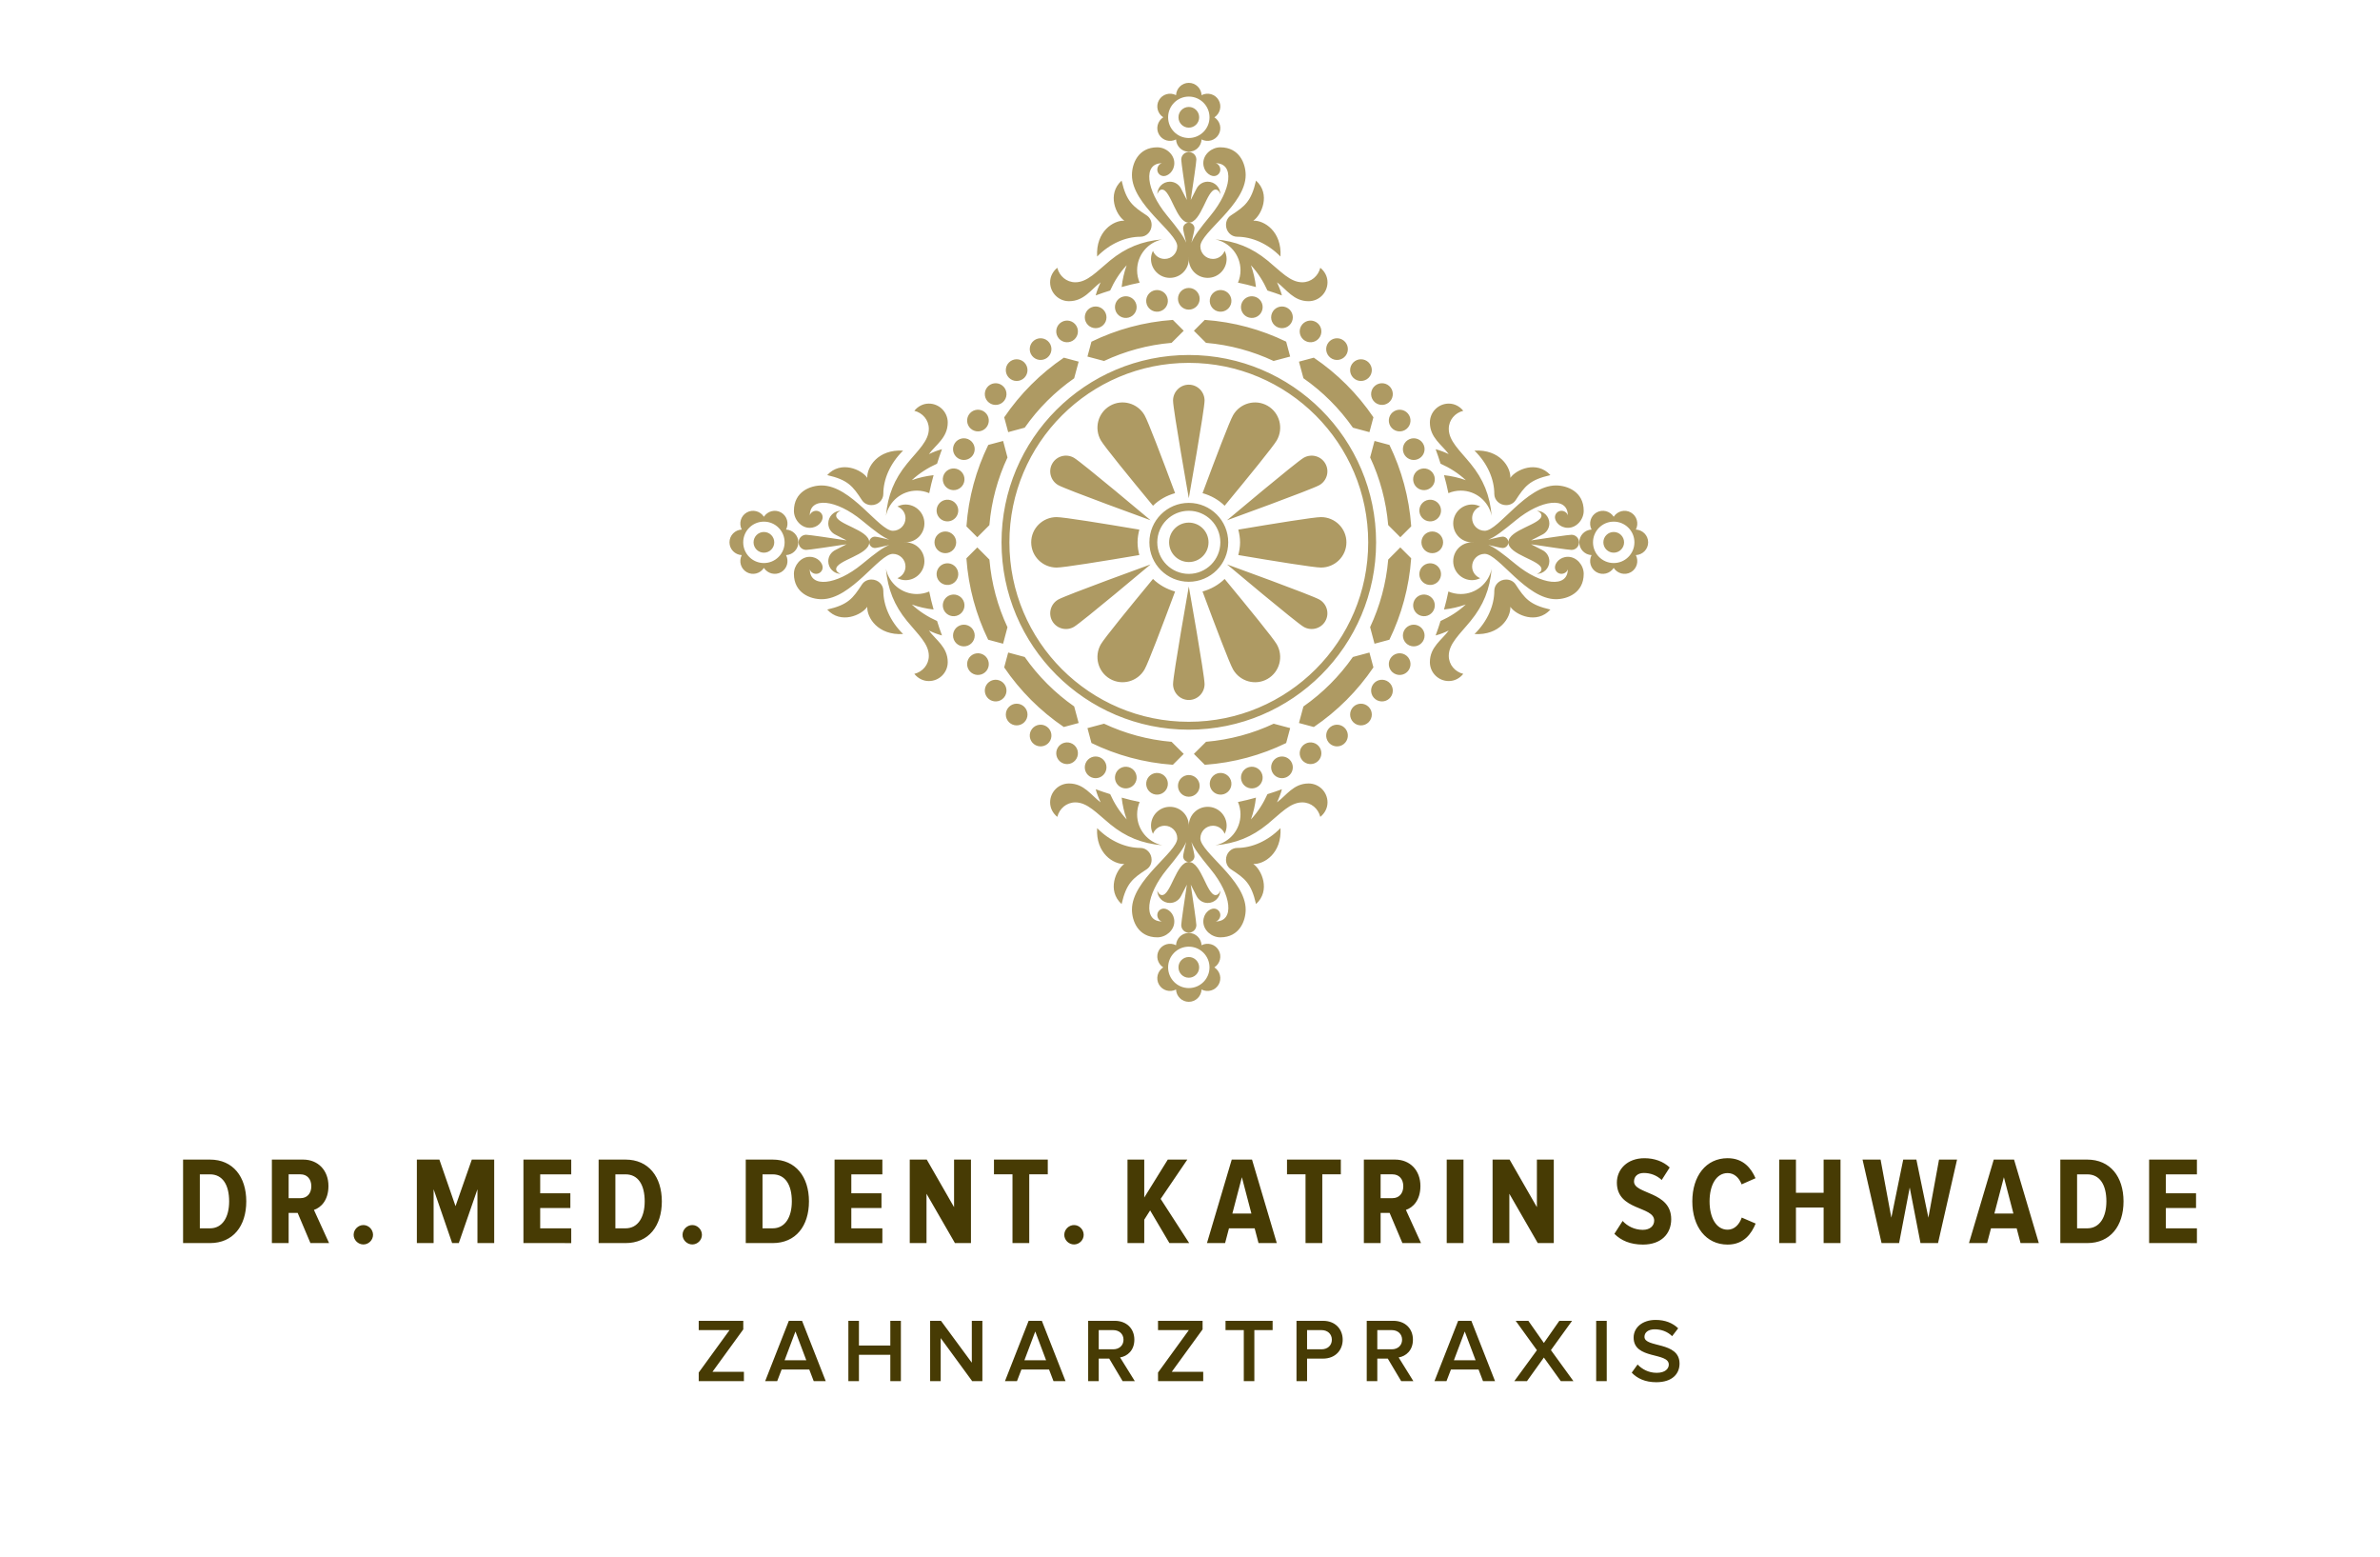 <?xml version="1.0" encoding="utf-8"?>
<!-- Generator: Adobe Illustrator 15.0.0, SVG Export Plug-In . SVG Version: 6.00 Build 0)  -->
<!DOCTYPE svg PUBLIC "-//W3C//DTD SVG 1.1//EN" "http://www.w3.org/Graphics/SVG/1.1/DTD/svg11.dtd">
<svg version="1.1" id="Ebene_1" xmlns="http://www.w3.org/2000/svg" xmlns:xlink="http://www.w3.org/1999/xlink" x="0px" y="0px"
	 width="260px" height="170px" viewBox="0 0 260 170" enable-background="new 0 0 260 170" xml:space="preserve">
<path fill="#473B04" d="M180.932,150.952c1.778,0,2.547-0.938,2.547-2.034c0-2.46-3.832-1.699-3.832-2.924
	c0-0.494,0.435-0.82,1.117-0.82c0.691,0,1.393,0.237,1.906,0.75l0.66-0.859c-0.61-0.592-1.44-0.917-2.468-0.917
	c-1.442,0-2.399,0.839-2.399,1.926c0,2.43,3.842,1.569,3.842,2.954c0,0.434-0.375,0.898-1.324,0.898
	c-0.919,0-1.63-0.425-2.084-0.909l-0.641,0.89C178.838,150.527,179.716,150.952,180.932,150.952 M175.526,144.246h-1.154v6.587
	h1.154V144.246z M171.888,150.833l-2.459-3.387l2.311-3.2h-1.392l-1.689,2.42l-1.697-2.42h-1.384l2.321,3.21l-2.469,3.377h1.383
	l1.846-2.577l1.848,2.577H171.888z M161.2,148.553h-2.37l1.186-3.142L161.2,148.553z M163.323,150.833l-2.587-6.587h-1.441
	l-2.588,6.587h1.313l0.484-1.264h3.021l0.484,1.264H163.323z M152.043,147.357h-1.581v-2.096h1.581c0.651,0,1.126,0.416,1.126,1.048
	C153.169,146.943,152.694,147.357,152.043,147.357 M154.402,150.833l-1.608-2.588c0.79-0.128,1.559-0.759,1.559-1.936
	c0-1.215-0.848-2.063-2.152-2.063h-2.894v6.587h1.155v-2.459h1.146l1.462,2.459H154.402z M144.37,147.357h-1.581v-2.096h1.581
	c0.652,0,1.126,0.416,1.126,1.048C145.496,146.943,145.022,147.357,144.37,147.357 M142.789,150.833v-2.459h1.739
	c1.373,0,2.152-0.947,2.152-2.064c0-1.116-0.771-2.063-2.152-2.063h-2.894v6.587H142.789z M137.03,150.833v-5.571h1.996v-1.016
	h-5.145v1.016h1.995v5.571H137.03z M131.444,150.833v-1.016h-3.437l3.368-4.634v-0.938h-4.868v1.016h3.367l-3.367,4.634v0.938
	H131.444z M121.61,147.357h-1.581v-2.096h1.581c0.652,0,1.126,0.416,1.126,1.048C122.736,146.943,122.263,147.357,121.61,147.357
	 M123.971,150.833l-1.609-2.588c0.79-0.128,1.559-0.759,1.559-1.936c0-1.215-0.848-2.063-2.151-2.063h-2.894v6.587h1.154v-2.459
	h1.146l1.462,2.459H123.971z M114.279,148.553h-2.369l1.185-3.142L114.279,148.553z M116.402,150.833l-2.587-6.587h-1.442
	l-2.586,6.587h1.312l0.484-1.264h3.021l0.484,1.264H116.402z M107.319,150.833v-6.587h-1.155v4.573l-3.369-4.573h-1.184v6.587h1.154
	v-4.7l3.439,4.7H107.319z M98.416,150.833v-6.587h-1.155v2.697h-3.428v-2.697h-1.154v6.587h1.154v-2.874h3.428v2.874H98.416z
	 M88.083,148.553h-2.37l1.185-3.142L88.083,148.553z M90.206,150.833l-2.587-6.587h-1.442l-2.587,6.587h1.314l0.483-1.264h3.022
	l0.484,1.264H90.206z M81.268,150.833v-1.016h-3.436l3.367-4.634v-0.938h-4.868v1.016h3.367l-3.367,4.634v0.938H81.268z"/>
<path fill="#473B04" d="M240,135.757v-1.611h-3.392v-2.217h3.296v-1.612h-3.296v-2.067H240v-1.611h-5.222v9.119H240z
	 M228.015,134.146h-1.107v-5.896h1.107c1.383,0,2.095,1.149,2.095,2.955C230.109,132.941,229.37,134.146,228.015,134.146
	 M228.015,135.757c2.531,0,3.967-1.871,3.967-4.553c0-2.681-1.449-4.566-3.967-4.566h-2.938v9.119H228.015z M219.951,132.531h-2.078
	l1.039-3.967L219.951,132.531z M222.728,135.757l-2.707-9.119h-2.216l-2.708,9.119h1.983l0.424-1.613h2.803l0.424,1.613H222.728z
	 M211.717,135.757l2.078-9.119h-1.969l-1.162,6.344l-1.312-6.344h-1.436l-1.299,6.344l-1.176-6.344h-1.97l2.078,9.119h1.915
	l1.162-6.07l1.176,6.07H211.717z M201.065,135.757v-9.119h-1.846v3.624h-3.023v-3.624h-1.83v9.119h1.83v-3.884h3.023v3.884H201.065z
	 M188.731,135.921c1.777,0,2.611-1.201,3.062-2.296l-1.518-0.655c-0.261,0.752-0.793,1.325-1.545,1.325
	c-1.231,0-1.97-1.299-1.97-3.091s0.738-3.092,1.97-3.092c0.725,0,1.258,0.507,1.531,1.232l1.519-0.672
	c-0.465-1.052-1.3-2.186-3.05-2.186c-2.366,0-3.855,1.954-3.855,4.717C184.876,133.968,186.365,135.921,188.731,135.921
	 M179.479,135.921c1.997,0,3.09-1.175,3.09-2.774c0-3.077-4.062-2.694-4.062-4.117c0-0.561,0.411-0.93,1.068-0.93
	c0.712,0,1.409,0.246,1.956,0.766l0.874-1.367c-0.697-0.655-1.653-1.011-2.762-1.011c-1.888,0-3.009,1.229-3.009,2.665
	c0,3.092,4.076,2.544,4.076,4.145c0,0.562-0.438,1.013-1.246,1.013c-0.902,0-1.695-0.41-2.201-0.972l-0.901,1.408
	C177.086,135.471,178.097,135.921,179.479,135.921 M169.742,135.757v-9.119h-1.845v5.195l-2.983-5.195h-1.858v9.119h1.831v-5.387
	l3.106,5.387H169.742z M159.876,126.638h-1.831v9.119h1.831V126.638z M152.123,130.85h-1.3v-2.601h1.3
	c0.712,0,1.177,0.506,1.177,1.3C153.3,130.344,152.835,130.85,152.123,130.85 M155.24,135.757l-1.653-3.623
	c0.751-0.246,1.585-1.038,1.585-2.611c0-1.684-1.106-2.885-2.774-2.885h-3.405v9.119h1.831v-3.296h0.984l1.396,3.296H155.24z
	 M144.453,135.757v-7.508h2.024v-1.611h-5.88v1.611h2.024v7.508H144.453z M136.707,132.531h-2.079l1.039-3.967L136.707,132.531z
	 M139.482,135.757l-2.707-9.119h-2.215l-2.707,9.119h1.981l0.424-1.613h2.804l0.424,1.613H139.482z M129.912,135.757l-3.118-4.826
	l2.913-4.293h-2.133l-2.571,4.143v-4.143h-1.831v9.119h1.831V133.2l0.642-1.012l2.106,3.568H129.912z M117.332,135.907
	c0.573,0,1.053-0.478,1.053-1.052s-0.479-1.066-1.053-1.066c-0.574,0-1.066,0.492-1.066,1.066S116.758,135.907,117.332,135.907
	 M112.439,135.757v-7.508h2.024v-1.611h-5.878v1.611h2.023v7.508H112.439z M106.071,135.757v-9.119h-1.845v5.195l-2.983-5.195
	h-1.858v9.119h1.831v-5.387l3.106,5.387H106.071z M96.393,135.757v-1.611h-3.392v-2.217h3.296v-1.612h-3.296v-2.067h3.392v-1.611
	H91.17v9.119H96.393z M84.408,134.146H83.3v-5.896h1.108c1.382,0,2.094,1.149,2.094,2.955
	C86.502,132.941,85.763,134.146,84.408,134.146 M84.408,135.757c2.531,0,3.965-1.871,3.965-4.553c0-2.681-1.448-4.566-3.965-4.566
	h-2.939v9.119H84.408z M75.629,135.907c0.574,0,1.052-0.478,1.052-1.052s-0.478-1.066-1.052-1.066c-0.574,0-1.066,0.492-1.066,1.066
	S75.055,135.907,75.629,135.907 M68.336,134.146h-1.109v-5.896h1.109c1.382,0,2.093,1.149,2.093,2.955
	C70.429,132.941,69.69,134.146,68.336,134.146 M68.336,135.757c2.53,0,3.965-1.871,3.965-4.553c0-2.681-1.448-4.566-3.965-4.566
	h-2.94v9.119H68.336z M62.404,135.757v-1.611h-3.391v-2.217h3.295v-1.612h-3.295v-2.067h3.391v-1.611h-5.222v9.119H62.404z
	 M53.988,135.757v-9.119h-2.446l-1.779,5.086l-1.764-5.086h-2.46v9.119h1.83v-5.879l2.025,5.879h0.725l2.039-5.879v5.879H53.988z
	 M39.698,135.907c0.574,0,1.053-0.478,1.053-1.052s-0.479-1.066-1.053-1.066c-0.574,0-1.065,0.492-1.065,1.066
	S39.124,135.907,39.698,135.907 M32.832,130.85h-1.3v-2.601h1.3c0.712,0,1.177,0.506,1.177,1.3
	C34.009,130.344,33.544,130.85,32.832,130.85 M35.949,135.757l-1.653-3.623c0.751-0.246,1.585-1.038,1.585-2.611
	c0-1.684-1.107-2.885-2.775-2.885h-3.405v9.119h1.831v-3.296h0.985l1.396,3.296H35.949z M22.939,134.146h-1.108v-5.896h1.108
	c1.382,0,2.093,1.149,2.093,2.955C25.032,132.941,24.294,134.146,22.939,134.146 M22.939,135.757c2.531,0,3.965-1.871,3.965-4.553
	c0-2.681-1.448-4.566-3.965-4.566H20v9.119H22.939z"/>
<path fill="#AE9A63" d="M163.243,64.516c0,1.583-0.729,3.321-2.162,4.727c2.755,0.165,3.969-1.798,3.915-2.972
	c0.612,0.906,2.896,1.931,4.377,0.299c-2.286-0.523-2.804-1.222-3.793-2.733c-0.226-0.343-0.604-0.545-1.047-0.545
	C163.82,63.291,163.243,63.847,163.243,64.516 M158.264,68.86c-0.75,1.029-2.059,1.8-2.059,3.453c0,1.141,0.925,2.065,2.065,2.065
	c0.649,0,1.205-0.317,1.583-0.785c-0.9-0.223-1.583-0.999-1.583-1.97c0-1.321,1.186-2.341,2.386-3.808
	c1.385-1.691,2.108-3.466,2.297-5.691c-0.321,1.57-1.709,2.75-3.373,2.75c-0.48,0-0.937-0.099-1.353-0.276
	c-0.128,0.668-0.299,1.317-0.476,1.965c0.808-0.09,1.607-0.269,2.379-0.548c-0.828,0.771-1.77,1.357-2.76,1.804
	c-0.172,0.529-0.336,1.062-0.536,1.579C157.334,69.268,157.807,69.077,158.264,68.86 M157.651,59.229
	c0-0.654-0.529-1.186-1.184-1.186c-0.655,0-1.186,0.531-1.186,1.186c0,0.653,0.53,1.185,1.186,1.185
	C157.122,60.413,157.651,59.882,157.651,59.229 M157.414,55.603c-0.085-0.649-0.681-1.105-1.328-1.021
	c-0.649,0.085-1.106,0.681-1.021,1.329c0.086,0.649,0.682,1.105,1.33,1.021C157.043,56.846,157.5,56.25,157.414,55.603
	 M155.064,62.545c-0.085,0.648,0.372,1.244,1.021,1.329s1.244-0.371,1.329-1.02c0.086-0.648-0.371-1.243-1.02-1.329
	C155.746,61.44,155.15,61.896,155.064,62.545 M155.255,67.256c0.632,0.171,1.281-0.205,1.45-0.838
	c0.17-0.631-0.205-1.28-0.837-1.449c-0.633-0.171-1.282,0.204-1.451,0.837C154.248,66.438,154.623,67.087,155.255,67.256
	 M153.989,70.5c0.604,0.251,1.298-0.036,1.548-0.64c0.251-0.605-0.036-1.298-0.642-1.548c-0.604-0.25-1.297,0.037-1.548,0.641
	C153.098,69.558,153.385,70.25,153.989,70.5 M143.526,39.062l-1.623,0.434l0.489,1.811c2.103,1.471,3.934,3.301,5.405,5.401
	l1.805,0.487l0.436-1.625C148.3,43.01,146.088,40.797,143.526,39.062 M144.194,36.786c0.327-0.566,0.134-1.291-0.434-1.618
	c-0.566-0.326-1.291-0.133-1.618,0.435c-0.327,0.565-0.133,1.291,0.435,1.618C143.143,37.547,143.868,37.354,144.194,36.786
	 M140.506,37.313c-2.72-1.322-5.724-2.154-8.895-2.378l-1.186,1.187l1.325,1.321c2.62,0.223,5.105,0.913,7.38,1.978l1.811-0.481
	L140.506,37.313z M137.897,33.844c0.17-0.633-0.205-1.281-0.837-1.45c-0.632-0.17-1.282,0.205-1.451,0.837s0.206,1.282,0.837,1.451
	C137.079,34.852,137.729,34.476,137.897,33.844 M133.187,34.033c0.649,0.085,1.244-0.372,1.329-1.02
	c0.086-0.649-0.371-1.244-1.02-1.329c-0.648-0.086-1.243,0.371-1.329,1.02C132.082,33.353,132.539,33.947,133.187,34.033
	 M128.128,34.936c-3.173,0.224-6.175,1.058-8.896,2.382l-0.435,1.622l1.813,0.482c2.274-1.063,4.758-1.756,7.377-1.979l1.326-1.321
	L128.128,34.936z M126.553,34.033c0.648-0.086,1.105-0.681,1.02-1.329c-0.084-0.648-0.68-1.105-1.328-1.02
	c-0.648,0.085-1.105,0.68-1.021,1.329C125.31,33.661,125.904,34.118,126.553,34.033 M123.293,34.682
	c0.632-0.169,1.007-0.819,0.838-1.451c-0.17-0.632-0.819-1.007-1.451-0.837c-0.632,0.169-1.007,0.817-0.838,1.45
	C122.012,34.476,122.66,34.852,123.293,34.682 M120.145,35.75c0.605-0.251,0.893-0.943,0.641-1.548
	c-0.25-0.604-0.942-0.891-1.547-0.641s-0.892,0.942-0.641,1.547C118.848,35.713,119.541,36,120.145,35.75 M128.686,32.63
	c0,0.655,0.53,1.186,1.184,1.186c0.654,0,1.186-0.53,1.186-1.186c0-0.653-0.531-1.184-1.186-1.184
	C129.216,31.446,128.686,31.977,128.686,32.63 M138.954,34.202c-0.25,0.604,0.036,1.297,0.641,1.548
	c0.604,0.25,1.298-0.037,1.548-0.642s-0.037-1.297-0.641-1.547C139.897,33.312,139.205,33.598,138.954,34.202 M134.045,61.639
	c0,0,7.542,6.343,8.372,6.821c0.83,0.479,1.889,0.2,2.363-0.623c0.477-0.823,0.188-1.88-0.642-2.358
	C143.309,64.999,134.045,61.639,134.045,61.639 M132.023,59.229c0-1.19-0.964-2.154-2.154-2.154c-1.188,0-2.152,0.964-2.152,2.154
	c0,1.188,0.964,2.152,2.152,2.152C131.06,61.381,132.023,60.417,132.023,59.229 M133.315,59.229c0,1.902-1.543,3.445-3.446,3.445
	c-1.902,0-3.444-1.543-3.444-3.445c0-1.903,1.542-3.446,3.444-3.446C131.772,55.782,133.315,57.325,133.315,59.229 M134.177,59.229
	c0-2.379-1.928-4.309-4.308-4.309c-2.377,0-4.307,1.93-4.307,4.309s1.93,4.307,4.307,4.307
	C132.249,63.535,134.177,61.607,134.177,59.229 M131.369,64.599c1.434,3.854,2.953,7.853,3.336,8.514
	c0.767,1.327,2.456,1.788,3.773,1.027c1.318-0.762,1.765-2.454,0.997-3.782c-0.381-0.66-3.075-3.967-5.692-7.131
	C133.12,63.875,132.289,64.343,131.369,64.599 M129.869,64.049c0,0-1.721,9.703-1.721,10.661s0.771,1.736,1.721,1.736
	c0.951,0,1.723-0.778,1.723-1.736S129.869,64.049,129.869,64.049 M120.264,70.357c-0.766,1.328-0.32,3.021,0.998,3.782
	c1.318,0.761,3.007,0.301,3.773-1.028c0.383-0.66,1.902-4.658,3.336-8.512c-0.92-0.257-1.75-0.725-2.414-1.373
	C123.339,66.391,120.646,69.697,120.264,70.357 M114.959,67.837c0.476,0.823,1.533,1.103,2.363,0.623
	c0.83-0.479,8.373-6.821,8.373-6.821s-9.264,3.36-10.095,3.84C114.771,65.957,114.484,67.014,114.959,67.837 M115.43,56.474
	c-1.534,0-2.777,1.233-2.777,2.755c0,1.521,1.243,2.754,2.777,2.755c0.764-0.001,4.982-0.682,9.035-1.367
	c-0.114-0.447-0.194-0.906-0.194-1.388c0-0.482,0.08-0.942,0.194-1.389C120.412,57.155,116.191,56.474,115.43,56.474
	 M125.695,56.817c0,0-7.543-6.342-8.373-6.822c-0.83-0.478-1.888-0.2-2.363,0.624c-0.475,0.823-0.188,1.88,0.642,2.359
	C116.432,53.457,125.695,56.817,125.695,56.817 M128.371,53.857c-1.434-3.854-2.953-7.853-3.336-8.512
	c-0.767-1.328-2.455-1.789-3.773-1.028s-1.764,2.454-0.998,3.782c0.382,0.66,3.075,3.967,5.693,7.132
	C126.621,54.581,127.451,54.114,128.371,53.857 M129.869,54.407c0,0,1.723-9.703,1.723-10.661c0-0.959-0.771-1.735-1.723-1.735
	c-0.949,0-1.721,0.776-1.721,1.735C128.148,44.704,129.869,54.407,129.869,54.407 M139.476,48.1
	c0.768-1.328,0.321-3.021-0.997-3.782c-1.317-0.761-3.007-0.301-3.773,1.027c-0.383,0.66-1.902,4.658-3.336,8.513
	c0.92,0.257,1.751,0.724,2.414,1.374C136.4,52.066,139.095,48.76,139.476,48.1 M144.78,50.619c-0.475-0.824-1.533-1.102-2.363-0.624
	c-0.83,0.48-8.372,6.822-8.372,6.822s9.264-3.36,10.094-3.839C144.969,52.499,145.257,51.442,144.78,50.619 M147.088,59.229
	c0-1.521-1.243-2.755-2.777-2.755c-0.763,0-4.981,0.682-9.036,1.366c0.115,0.446,0.195,0.906,0.195,1.389
	c0,0.481-0.08,0.94-0.195,1.388c4.055,0.686,8.273,1.366,9.036,1.366C145.845,61.982,147.088,60.749,147.088,59.229 M149.468,59.229
	c0,10.824-8.774,19.598-19.599,19.598c-10.822,0-19.598-8.773-19.598-19.598s8.775-19.6,19.598-19.6
	C140.693,39.629,149.468,48.404,149.468,59.229 M129.869,38.769c-11.299,0-20.459,9.16-20.459,20.46
	c0,11.299,9.16,20.459,20.459,20.459c11.301,0,20.461-9.16,20.461-20.459C150.33,47.929,141.17,38.769,129.869,38.769
	 M117.836,39.495l-1.617-0.433c-2.562,1.739-4.775,3.952-6.516,6.515l0.435,1.617l1.806-0.488c1.471-2.099,3.303-3.922,5.401-5.392
	L117.836,39.495z M117.164,37.221c0.566-0.327,0.761-1.053,0.433-1.618c-0.327-0.567-1.051-0.761-1.618-0.435
	c-0.566,0.327-0.76,1.052-0.433,1.618C115.873,37.354,116.598,37.547,117.164,37.221 M116.214,79.396l1.622-0.436l-0.488-1.809
	c-2.102-1.471-3.934-3.301-5.404-5.402l-1.806-0.486l-0.437,1.625C111.441,75.446,113.652,77.659,116.214,79.396 M115.546,81.67
	c-0.327,0.566-0.134,1.291,0.433,1.618c0.567,0.327,1.291,0.133,1.618-0.434c0.328-0.566,0.134-1.291-0.433-1.618
	C116.597,80.909,115.873,81.104,115.546,81.67 M109.582,70.301l0.479-1.802c-1.068-2.274-1.748-4.766-1.973-7.387l-1.324-1.329
	l-1.191,1.192c0.225,3.169,1.056,6.17,2.378,8.888L109.582,70.301z M107.962,48.59c-1.324,2.722-2.16,5.724-2.385,8.896l1.187,1.187
	l1.32-1.323c0.223-2.623,0.91-5.113,1.978-7.391l-0.479-1.802L107.962,48.59z M119.234,81.144c2.719,1.321,5.723,2.153,8.894,2.378
	l1.187-1.188l-1.326-1.32c-2.619-0.225-5.104-0.914-7.379-1.979l-1.812,0.482L119.234,81.144z M121.842,84.612
	c-0.169,0.633,0.206,1.282,0.838,1.451c0.632,0.17,1.281-0.205,1.451-0.837c0.169-0.632-0.206-1.282-0.838-1.451
	C122.66,83.605,122.012,83.981,121.842,84.612 M126.553,84.423c-0.648-0.085-1.243,0.372-1.329,1.021
	c-0.085,0.649,0.371,1.244,1.021,1.329c0.648,0.086,1.244-0.371,1.328-1.021C127.658,85.104,127.201,84.51,126.553,84.423
	 M131.616,83.525c3.17-0.225,6.171-1.056,8.889-2.378l0.437-1.631l-1.8-0.479c-2.275,1.068-4.766,1.748-7.388,1.974l-1.328,1.323
	L131.616,83.525z M133.187,84.423c-0.647,0.087-1.104,0.682-1.02,1.33c0.086,0.648,0.681,1.105,1.33,1.02
	c0.647-0.085,1.104-0.68,1.019-1.329C134.431,84.795,133.836,84.338,133.187,84.423 M136.447,83.775
	c-0.632,0.169-1.007,0.819-0.838,1.451s0.819,1.007,1.451,0.837c0.632-0.169,1.007-0.818,0.837-1.45
	C137.729,83.981,137.079,83.605,136.447,83.775 M139.595,82.706c-0.604,0.251-0.891,0.944-0.641,1.548
	c0.251,0.605,0.943,0.892,1.548,0.642c0.604-0.25,0.891-0.943,0.641-1.548S140.198,82.456,139.595,82.706 M131.055,85.825
	c0-0.654-0.531-1.184-1.186-1.184c-0.653,0-1.184,0.529-1.184,1.184c0,0.655,0.53,1.186,1.184,1.186
	C130.523,87.011,131.055,86.48,131.055,85.825 M120.785,84.254c0.252-0.604-0.035-1.297-0.641-1.548
	c-0.604-0.25-1.297,0.037-1.547,0.642c-0.251,0.604,0.036,1.298,0.641,1.548S120.535,84.859,120.785,84.254 M141.903,78.96
	l1.625,0.437c2.561-1.739,4.772-3.95,6.51-6.512l-0.436-1.622l-1.81,0.487c-1.471,2.103-3.302,3.935-5.402,5.405L141.903,78.96z
	 M142.577,81.236c-0.567,0.327-0.762,1.052-0.435,1.618s1.052,0.761,1.618,0.434c0.567-0.327,0.761-1.052,0.434-1.618
	C143.868,81.104,143.143,80.909,142.577,81.236 M151.654,61.109c-0.223,2.62-0.914,5.104-1.978,7.38l0.481,1.812l1.627-0.437
	c1.321-2.72,2.153-5.724,2.378-8.894l-1.188-1.188L151.654,61.109z M150.158,48.156l-0.479,1.8c1.068,2.275,1.748,4.767,1.973,7.388
	l1.324,1.328l1.191-1.19c-0.226-3.169-1.057-6.17-2.378-8.889L150.158,48.156z M152.312,73.553c0.567,0.327,1.291,0.134,1.618-0.434
	c0.327-0.566,0.133-1.291-0.434-1.618s-1.291-0.133-1.618,0.434S151.745,73.227,152.312,73.553 M150.25,76.359
	c0.519,0.398,1.263,0.3,1.661-0.219c0.397-0.519,0.301-1.263-0.22-1.66c-0.519-0.398-1.262-0.301-1.66,0.218
	C149.633,75.218,149.73,75.961,150.25,76.359 M147.84,77.197c-0.463,0.463-0.463,1.213,0,1.676c0.462,0.462,1.213,0.462,1.675,0
	c0.463-0.463,0.463-1.213,0-1.675C149.052,76.735,148.302,76.735,147.84,77.197 M145.122,81.051c0.397,0.519,1.142,0.616,1.66,0.219
	c0.52-0.398,0.617-1.143,0.219-1.661c-0.398-0.52-1.143-0.617-1.66-0.219C144.82,79.787,144.724,80.531,145.122,81.051
	 M138.458,90.015c1.467-1.2,2.485-2.386,3.809-2.386c0.969,0,1.746,0.683,1.968,1.583c0.469-0.379,0.787-0.934,0.787-1.583
	c0-1.141-0.926-2.065-2.066-2.065c-1.652,0-2.425,1.309-3.453,2.059c0.217-0.457,0.406-0.93,0.538-1.429
	c-0.518,0.199-1.05,0.364-1.579,0.536c-0.446,0.991-1.033,1.931-1.804,2.759c0.279-0.77,0.457-1.57,0.549-2.379
	c-0.648,0.177-1.299,0.349-1.966,0.477c0.178,0.415,0.276,0.871,0.276,1.352c0,1.665-1.18,3.053-2.749,3.374
	C134.991,92.123,136.767,91.398,138.458,90.015 M137.212,98.731c1.632-1.481,0.605-3.766-0.299-4.377
	c1.173,0.054,3.136-1.16,2.971-3.915c-1.405,1.432-3.145,2.162-4.728,2.162c-0.669,0-1.224,0.578-1.224,1.291
	c0,0.441,0.202,0.82,0.545,1.046C135.989,95.929,136.688,96.445,137.212,98.731 M128.74,105.646c0,0.625,0.506,1.131,1.129,1.131
	c0.625,0,1.132-0.506,1.132-1.131s-0.507-1.131-1.132-1.131C129.246,104.516,128.74,105.021,128.74,105.646 M127.609,105.646
	c0-1.248,1.012-2.261,2.26-2.261c1.249,0,2.262,1.013,2.262,2.261c0,1.25-1.013,2.262-2.262,2.262
	C128.621,107.907,127.609,106.896,127.609,105.646 M127.076,105.646c-0.625,0.406-0.84,1.228-0.463,1.881
	c0.377,0.654,1.196,0.879,1.86,0.538c0.038,0.746,0.642,1.343,1.396,1.343c0.755,0,1.358-0.597,1.396-1.343
	c0.664,0.341,1.483,0.116,1.861-0.538c0.377-0.653,0.162-1.475-0.464-1.881c0.626-0.405,0.841-1.227,0.464-1.88
	c-0.378-0.653-1.197-0.878-1.861-0.538c-0.038-0.745-0.642-1.342-1.396-1.342c-0.754,0-1.357,0.597-1.396,1.342
	c-0.664-0.34-1.483-0.115-1.86,0.538S126.451,105.24,127.076,105.646 M129.041,97.821l0.619-1.209
	c-0.244,1.611-0.617,4.113-0.617,4.419c0,0.457,0.371,0.827,0.826,0.827c0.457,0,0.826-0.37,0.826-0.827
	c0-0.306-0.372-2.808-0.616-4.419l0.619,1.209c0.222,0.465,0.688,0.793,1.237,0.793c0.761,0,1.377-0.616,1.377-1.377
	c0,0-0.137,0.516-0.516,0.516c-0.971,0-1.55-3.615-2.928-3.615c-1.377,0-1.955,3.615-2.926,3.615c-0.379,0-0.517-0.516-0.517-0.516
	c0,0.761,0.616,1.377,1.377,1.377C128.354,98.614,128.82,98.286,129.041,97.821 M128.609,91.556c0,1.515-4.951,4.537-4.951,7.781
	c0,1.212,0.66,3.03,2.769,3.03c0.951,0,1.858-0.771,1.858-1.722c0-0.896-0.688-1.418-1.149-1.418c-0.392,0-0.709,0.316-0.709,0.709
	c0,0.336,0.237,0.641,0.509,0.695c-2.087,0-1.749-2.905,0.538-5.688c1.207-1.469,1.81-2.259,2.11-2.996
	c-0.162,0.655-0.334,1.388-0.334,1.569c0,0.342,0.277,0.62,0.619,0.62c0.343,0,0.62-0.278,0.62-0.62
	c0-0.182-0.172-0.914-0.334-1.569c0.302,0.737,0.903,1.527,2.111,2.996c2.286,2.783,2.625,5.688,0.537,5.688
	c0.272-0.055,0.509-0.359,0.509-0.695c0-0.393-0.316-0.709-0.709-0.709c-0.461,0-1.149,0.522-1.149,1.418
	c0,0.951,0.908,1.722,1.858,1.722c2.108,0,2.77-1.818,2.77-3.03c0-3.244-4.951-6.267-4.951-7.781c0-0.762,0.617-1.378,1.378-1.378
	c0.585,0,1.078,0.368,1.277,0.884c0.13-0.271,0.216-0.564,0.216-0.884c0-1.142-0.925-2.066-2.066-2.066
	c-1.141,0-2.066,0.909-2.066,2.066c0,0.051,0.004,0.091,0.004,0.14c0,0-0.002-0.002-0.004-0.002c0,0-0.002,0.002-0.004,0.002
	c0.002-0.049,0.004-0.089,0.004-0.14c0-1.157-0.924-2.066-2.065-2.066s-2.065,0.925-2.065,2.066c0,0.319,0.086,0.612,0.215,0.884
	c0.199-0.516,0.692-0.884,1.279-0.884C127.992,90.178,128.609,90.794,128.609,91.556 M124.582,92.602
	c-1.582,0-3.321-0.73-4.727-2.162c-0.164,2.755,1.799,3.969,2.973,3.915c-0.906,0.611-1.932,2.896-0.299,4.377
	c0.522-2.286,1.221-2.803,2.732-3.793c0.344-0.226,0.545-0.604,0.545-1.046C125.807,93.18,125.252,92.602,124.582,92.602
	 M114.719,87.629c0,0.649,0.318,1.204,0.786,1.583c0.223-0.9,0.999-1.583,1.969-1.583c1.322,0,2.341,1.186,3.808,2.386
	c1.691,1.384,3.467,2.108,5.691,2.297c-1.568-0.321-2.75-1.709-2.75-3.374c0-0.48,0.1-0.937,0.277-1.352
	c-0.668-0.128-1.318-0.3-1.965-0.477c0.09,0.809,0.268,1.609,0.547,2.379c-0.771-0.828-1.357-1.768-1.803-2.759
	c-0.529-0.172-1.062-0.337-1.58-0.536c0.131,0.499,0.321,0.972,0.539,1.429c-1.029-0.75-1.801-2.059-3.453-2.059
	C115.644,85.563,114.719,86.488,114.719,87.629 M112.738,79.608c-0.397,0.519-0.3,1.263,0.219,1.661
	c0.52,0.397,1.263,0.3,1.662-0.219c0.397-0.52,0.299-1.264-0.219-1.661C113.881,78.991,113.137,79.089,112.738,79.608
	 M110.226,77.197c-0.463,0.463-0.463,1.213,0,1.676c0.462,0.462,1.212,0.462,1.675,0c0.463-0.463,0.463-1.213,0-1.676
	C111.438,76.735,110.688,76.735,110.226,77.197 M108.048,74.48c-0.519,0.397-0.617,1.142-0.22,1.66
	c0.399,0.519,1.143,0.617,1.662,0.219c0.519-0.398,0.617-1.142,0.219-1.661C109.311,74.18,108.566,74.082,108.048,74.48
	 M105.81,73.119c0.327,0.567,1.052,0.76,1.619,0.434c0.565-0.326,0.76-1.052,0.433-1.618c-0.326-0.566-1.051-0.761-1.618-0.434
	S105.483,72.553,105.81,73.119 M104.203,69.86c0.25,0.604,0.943,0.891,1.548,0.64c0.604-0.25,0.891-0.942,0.641-1.547
	c-0.25-0.604-0.943-0.891-1.548-0.641C104.24,68.562,103.953,69.255,104.203,69.86 M104.486,67.256
	c0.632-0.169,1.007-0.818,0.838-1.45c-0.17-0.633-0.819-1.008-1.451-0.837c-0.632,0.169-1.007,0.818-0.838,1.449
	C103.204,67.051,103.854,67.426,104.486,67.256 M102.326,55.603c-0.085,0.647,0.371,1.243,1.02,1.328
	c0.649,0.086,1.244-0.37,1.329-1.02c0.085-0.648-0.371-1.244-1.02-1.329S102.411,54.953,102.326,55.603 M103.272,58.043
	c-0.654,0-1.185,0.531-1.185,1.186c0,0.653,0.531,1.185,1.185,1.185c0.654,0,1.185-0.531,1.185-1.185
	C104.458,58.574,103.927,58.043,103.272,58.043 M104.675,62.545c-0.085-0.648-0.68-1.104-1.329-1.02
	c-0.649,0.086-1.105,0.681-1.02,1.329s0.68,1.104,1.329,1.02C104.304,63.788,104.76,63.193,104.675,62.545 M99.083,67.816
	c1.2,1.467,2.385,2.486,2.385,3.808c0,0.971-0.682,1.747-1.583,1.97c0.379,0.468,0.934,0.785,1.583,0.785
	c1.141,0,2.066-0.925,2.066-2.065c0-1.653-1.308-2.424-2.059-3.453c0.458,0.217,0.93,0.407,1.429,0.538
	c-0.199-0.518-0.364-1.05-0.536-1.579c-0.991-0.446-1.931-1.033-2.759-1.804c0.77,0.279,1.57,0.458,2.379,0.548
	c-0.177-0.647-0.349-1.297-0.477-1.965c-0.415,0.178-0.871,0.276-1.351,0.276c-1.665,0-3.053-1.18-3.374-2.75
	C96.975,64.351,97.7,66.125,99.083,67.816 M90.367,66.569c1.481,1.632,3.765,0.607,4.377-0.299c-0.054,1.174,1.16,3.137,3.915,2.972
	c-1.432-1.405-2.162-3.144-2.162-4.727c0-0.669-0.578-1.225-1.291-1.225c-0.442,0-0.821,0.202-1.046,0.545
	C93.17,65.348,92.654,66.046,90.367,66.569 M84.583,59.229c0-0.625-0.506-1.131-1.131-1.131s-1.131,0.506-1.131,1.131
	c0,0.624,0.506,1.13,1.131,1.13S84.583,59.853,84.583,59.229 M85.714,59.229c0,1.248-1.013,2.261-2.262,2.261
	s-2.261-1.013-2.261-2.261s1.012-2.261,2.261-2.261S85.714,57.98,85.714,59.229 M85.871,57.832c0.34-0.665,0.115-1.482-0.538-1.86
	c-0.654-0.377-1.475-0.163-1.881,0.464c-0.405-0.627-1.227-0.841-1.88-0.464c-0.654,0.378-0.879,1.195-0.539,1.86
	c-0.745,0.037-1.342,0.643-1.342,1.396s0.597,1.357,1.342,1.396c-0.34,0.664-0.115,1.483,0.539,1.861
	c0.653,0.377,1.475,0.162,1.88-0.465c0.406,0.627,1.227,0.842,1.881,0.465c0.653-0.378,0.878-1.197,0.538-1.861
	c0.745-0.038,1.342-0.642,1.342-1.396S86.616,57.869,85.871,57.832 M97.542,57.968c-1.515,0-4.537-4.951-7.782-4.951
	c-1.212,0-3.03,0.661-3.03,2.768c0,0.951,0.771,1.86,1.721,1.86c0.896,0,1.419-0.689,1.419-1.15c0-0.392-0.317-0.71-0.709-0.71
	c-0.336,0-0.641,0.237-0.696,0.51c0-2.088,2.906-1.749,5.689,0.537c1.469,1.208,2.259,1.811,2.996,2.111
	c-0.655-0.162-1.388-0.334-1.569-0.334c-0.342,0-0.62,0.278-0.62,0.62s0.278,0.62,0.62,0.62c0.181,0,0.914-0.172,1.569-0.335
	c-0.737,0.302-1.527,0.903-2.996,2.11c-2.783,2.287-5.689,2.625-5.689,0.538c0.055,0.272,0.36,0.509,0.696,0.509
	c0.392,0,0.709-0.317,0.709-0.709c0-0.462-0.523-1.15-1.419-1.15c-0.95,0-1.721,0.909-1.721,1.859c0,2.108,1.818,2.77,3.03,2.77
	c3.245,0,6.267-4.951,7.782-4.951c0.761,0,1.378,0.617,1.378,1.377c0,0.586-0.368,1.079-0.884,1.278
	c0.271,0.13,0.564,0.216,0.884,0.216c1.141,0,2.066-0.925,2.066-2.066c0-1.141-0.909-2.065-2.066-2.065
	c-0.051,0-0.091,0.003-0.14,0.004c0-0.002,0.002-0.003,0.002-0.004c0-0.002-0.002-0.002-0.002-0.004c0.049,0,0.089,0.004,0.14,0.004
	c1.157,0,2.066-0.925,2.066-2.066c0-1.141-0.925-2.065-2.066-2.065c-0.32,0-0.613,0.086-0.884,0.215
	c0.516,0.2,0.884,0.692,0.884,1.277C98.921,57.351,98.304,57.968,97.542,57.968 M88.067,60.055c0.306,0,2.808-0.372,4.419-0.617
	l-1.209,0.62c-0.466,0.221-0.793,0.687-0.793,1.236c0,0.761,0.616,1.377,1.377,1.377c0,0-0.516-0.138-0.516-0.516
	c0-0.971,3.616-1.55,3.616-2.927s-3.616-1.956-3.616-2.927c0-0.38,0.516-0.518,0.516-0.518c-0.761,0-1.377,0.617-1.377,1.378
	c0,0.55,0.327,1.017,0.793,1.237l1.209,0.62c-1.611-0.245-4.113-0.617-4.419-0.617c-0.457,0-0.827,0.37-0.827,0.826
	S87.61,60.055,88.067,60.055 M96.497,53.94c0-1.583,0.73-3.321,2.162-4.727c-2.755-0.165-3.969,1.799-3.915,2.972
	c-0.612-0.905-2.896-1.932-4.377-0.299c2.287,0.523,2.803,1.222,3.793,2.733c0.225,0.343,0.604,0.545,1.046,0.545
	C95.918,55.165,96.497,54.61,96.497,53.94 M101.476,49.596c0.751-1.028,2.059-1.801,2.059-3.452c0-1.143-0.925-2.067-2.066-2.067
	c-0.649,0-1.204,0.318-1.583,0.787c0.901,0.222,1.583,0.999,1.583,1.968c0,1.323-1.185,2.342-2.385,3.81
	c-1.384,1.69-2.109,3.465-2.297,5.689c0.321-1.568,1.709-2.749,3.374-2.749c0.48,0,0.936,0.1,1.351,0.276
	c0.128-0.667,0.3-1.317,0.477-1.965c-0.809,0.091-1.609,0.269-2.379,0.548c0.828-0.771,1.768-1.357,2.759-1.803
	c0.172-0.53,0.337-1.063,0.536-1.579C102.406,49.189,101.934,49.378,101.476,49.596 M104.486,51.2
	c-0.632-0.17-1.282,0.205-1.451,0.838c-0.169,0.631,0.206,1.281,0.838,1.45c0.632,0.169,1.281-0.206,1.451-0.837
	C105.493,52.02,105.118,51.369,104.486,51.2 M105.75,47.955c-0.605-0.25-1.297,0.037-1.548,0.642
	c-0.25,0.604,0.037,1.297,0.641,1.548c0.605,0.25,1.298-0.037,1.548-0.642S106.354,48.206,105.75,47.955 M107.429,44.903
	c-0.567-0.327-1.291-0.133-1.619,0.434c-0.327,0.566-0.133,1.291,0.434,1.618s1.292,0.133,1.618-0.434
	C108.188,45.955,107.994,45.23,107.429,44.903 M109.49,42.098c-0.52-0.399-1.263-0.302-1.662,0.218
	c-0.397,0.519-0.299,1.263,0.22,1.661c0.519,0.397,1.263,0.301,1.661-0.219S110.009,42.495,109.49,42.098 M111.9,41.26
	c0.463-0.464,0.463-1.214,0-1.677s-1.213-0.462-1.675,0c-0.463,0.463-0.463,1.213,0,1.675
	C110.688,41.722,111.438,41.722,111.9,41.26 M114.619,37.405c-0.399-0.519-1.143-0.616-1.662-0.218
	c-0.519,0.397-0.616,1.142-0.219,1.661c0.399,0.519,1.143,0.616,1.662,0.219C114.918,38.668,115.017,37.926,114.619,37.405
	 M121.281,28.441c-1.467,1.201-2.485,2.386-3.808,2.386c-0.97,0-1.746-0.683-1.969-1.583c-0.468,0.378-0.786,0.934-0.786,1.583
	c0,1.142,0.925,2.066,2.066,2.066c1.652,0,2.424-1.31,3.453-2.06c-0.218,0.457-0.408,0.931-0.539,1.43
	c0.518-0.2,1.051-0.365,1.58-0.536c0.445-0.991,1.032-1.933,1.803-2.76c-0.279,0.771-0.457,1.57-0.547,2.379
	c0.646-0.178,1.297-0.349,1.965-0.478c-0.178-0.415-0.277-0.871-0.277-1.351c0-1.664,1.182-3.052,2.75-3.374
	C124.748,26.332,122.973,27.058,121.281,28.441 M122.529,19.726c-1.633,1.479-0.607,3.764,0.299,4.377
	c-1.174-0.055-3.137,1.16-2.973,3.915c1.406-1.434,3.145-2.162,4.727-2.162c0.67,0,1.225-0.578,1.225-1.292
	c0-0.441-0.201-0.82-0.545-1.045C123.75,22.528,123.052,22.012,122.529,19.726 M131.001,12.811c0-0.625-0.506-1.132-1.132-1.132
	c-0.623,0-1.129,0.507-1.129,1.132c0,0.624,0.506,1.13,1.129,1.13C130.495,13.94,131.001,13.435,131.001,12.811 M132.132,12.811
	c0,1.249-1.014,2.261-2.263,2.261c-1.248,0-2.26-1.012-2.26-2.261s1.012-2.263,2.26-2.263
	C131.118,10.548,132.132,11.562,132.132,12.811 M132.663,12.811c0.627-0.405,0.841-1.228,0.464-1.881
	c-0.378-0.654-1.196-0.878-1.861-0.538c-0.037-0.746-0.642-1.344-1.396-1.344c-0.754,0-1.357,0.598-1.396,1.344
	c-0.664-0.34-1.483-0.116-1.86,0.538c-0.377,0.653-0.162,1.476,0.465,1.881c-0.627,0.404-0.842,1.227-0.465,1.88
	c0.377,0.654,1.196,0.879,1.86,0.538c0.038,0.746,0.642,1.342,1.396,1.342c0.755,0,1.359-0.596,1.396-1.342
	c0.665,0.341,1.483,0.116,1.861-0.538C133.504,14.037,133.29,13.215,132.663,12.811 M130.698,20.636l-0.619,1.209
	c0.244-1.612,0.616-4.113,0.616-4.421c0-0.455-0.369-0.825-0.826-0.825c-0.455,0-0.826,0.37-0.826,0.825
	c0,0.308,0.373,2.809,0.617,4.421l-0.619-1.209c-0.221-0.467-0.688-0.793-1.237-0.793c-0.761,0-1.377,0.615-1.377,1.377
	c0,0,0.138-0.518,0.517-0.518c0.971,0,1.549,3.616,2.926,3.616c1.379,0,1.957-3.616,2.928-3.616c0.379,0,0.516,0.518,0.516,0.518
	c0-0.762-0.616-1.377-1.377-1.377C131.386,19.843,130.92,20.169,130.698,20.636 M131.131,26.901c0-1.515,4.951-4.538,4.951-7.783
	c0-1.212-0.661-3.03-2.77-3.03c-0.95,0-1.858,0.771-1.858,1.723c0,0.895,0.688,1.419,1.149,1.419c0.393,0,0.709-0.318,0.709-0.71
	c0-0.336-0.235-0.641-0.509-0.695c2.088,0,1.749,2.906-0.537,5.688c-1.208,1.469-1.81,2.26-2.111,2.995
	c0.162-0.654,0.334-1.387,0.334-1.568c0-0.342-0.277-0.619-0.62-0.619c-0.342,0-0.619,0.277-0.619,0.619
	c0,0.182,0.172,0.914,0.334,1.568c-0.301-0.735-0.903-1.526-2.11-2.995c-2.287-2.782-2.625-5.688-0.537-5.688
	c-0.272,0.055-0.51,0.359-0.51,0.695c0,0.392,0.317,0.71,0.709,0.71c0.462,0,1.151-0.524,1.151-1.419
	c0-0.951-0.909-1.723-1.86-1.723c-2.108,0-2.769,1.818-2.769,3.03c0,3.245,4.951,6.269,4.951,7.783c0,0.761-0.617,1.377-1.377,1.377
	c-0.587,0-1.08-0.368-1.279-0.883c-0.129,0.27-0.215,0.563-0.215,0.883c0,1.141,0.924,2.067,2.065,2.067s2.065-0.909,2.065-2.067
	c0-0.05-0.002-0.091-0.004-0.139c0.002,0,0.004,0.002,0.004,0.002c0.002,0,0.004-0.002,0.004-0.002c0,0.048-0.004,0.089-0.004,0.139
	c0,1.158,0.926,2.067,2.066,2.067c1.142,0,2.066-0.927,2.066-2.067c0-0.319-0.086-0.613-0.215-0.883
	c-0.2,0.515-0.693,0.883-1.278,0.883C131.748,28.278,131.131,27.662,131.131,26.901 M135.156,25.855
	c1.584,0,3.322,0.729,4.728,2.162c0.165-2.755-1.798-3.97-2.971-3.915c0.904-0.613,1.931-2.897,0.299-4.377
	c-0.524,2.286-1.223,2.803-2.734,3.793c-0.343,0.225-0.545,0.604-0.545,1.045C133.933,25.277,134.487,25.855,135.156,25.855
	 M145.021,30.827c0-0.649-0.317-1.205-0.787-1.583c-0.222,0.9-0.999,1.583-1.968,1.583c-1.322,0-2.342-1.185-3.809-2.386
	c-1.691-1.384-3.465-2.109-5.69-2.297c1.569,0.322,2.75,1.71,2.75,3.374c0,0.479-0.1,0.936-0.277,1.351
	c0.667,0.129,1.317,0.3,1.966,0.478c-0.092-0.809-0.269-1.608-0.549-2.379c0.771,0.827,1.357,1.769,1.804,2.76
	c0.529,0.171,1.062,0.336,1.579,0.536c-0.132-0.499-0.321-0.973-0.537-1.43c1.027,0.75,1.8,2.06,3.453,2.06
	C144.097,32.894,145.021,31.969,145.021,30.827 M147.001,38.849c0.398-0.52,0.301-1.264-0.219-1.661
	c-0.519-0.398-1.263-0.301-1.66,0.218c-0.398,0.521-0.301,1.263,0.219,1.662C145.858,39.465,146.603,39.367,147.001,38.849
	 M149.515,41.258c0.463-0.462,0.463-1.212,0-1.675c-0.462-0.462-1.212-0.463-1.675,0s-0.463,1.213-0.001,1.675
	C148.302,41.722,149.052,41.722,149.515,41.258 M151.692,43.977c0.52-0.398,0.616-1.143,0.219-1.661
	c-0.398-0.52-1.143-0.617-1.661-0.218c-0.52,0.397-0.617,1.142-0.219,1.66C150.43,44.277,151.173,44.374,151.692,43.977
	 M153.93,45.337c-0.327-0.566-1.051-0.761-1.618-0.433c-0.565,0.326-0.761,1.051-0.434,1.617s1.052,0.761,1.618,0.434
	S154.257,45.904,153.93,45.337 M155.537,48.597c-0.25-0.604-0.943-0.892-1.548-0.642c-0.604,0.251-0.892,0.943-0.642,1.548
	c0.251,0.604,0.944,0.892,1.548,0.642C155.501,49.894,155.788,49.2,155.537,48.597 M155.255,51.2
	c-0.632,0.169-1.007,0.819-0.838,1.45c0.169,0.632,0.818,1.007,1.451,0.838c0.632-0.169,1.007-0.819,0.837-1.45
	C156.536,51.405,155.887,51.03,155.255,51.2 M160.656,50.641c-1.2-1.468-2.386-2.486-2.386-3.81c0-0.969,0.683-1.746,1.583-1.968
	c-0.378-0.469-0.934-0.787-1.583-0.787c-1.141,0-2.065,0.925-2.065,2.067c0,1.651,1.309,2.424,2.059,3.452
	c-0.457-0.218-0.93-0.406-1.429-0.537c0.2,0.516,0.364,1.049,0.536,1.579c0.99,0.445,1.932,1.031,2.76,1.803
	c-0.771-0.279-1.571-0.457-2.379-0.548c0.177,0.647,0.348,1.298,0.476,1.965c0.416-0.177,0.872-0.276,1.353-0.276
	c1.664,0,3.052,1.181,3.373,2.749C162.765,54.106,162.041,52.331,160.656,50.641 M169.373,51.887
	c-1.48-1.633-3.765-0.606-4.377,0.299c0.054-1.173-1.16-3.137-3.915-2.972c1.433,1.405,2.162,3.145,2.162,4.728
	c0,0.669,0.577,1.224,1.29,1.224c0.442,0,0.821-0.202,1.047-0.545C166.569,53.108,167.087,52.41,169.373,51.887 M173.01,55.785
	c0-2.107-1.818-2.769-3.03-2.769c-3.245,0-6.268,4.951-7.783,4.951c-0.761,0-1.377-0.617-1.377-1.379
	c0-0.585,0.368-1.077,0.884-1.277c-0.271-0.129-0.564-0.215-0.884-0.215c-1.142,0-2.066,0.925-2.066,2.065
	c0,1.142,0.909,2.066,2.066,2.066c0.051,0,0.092-0.004,0.14-0.004c0,0.001-0.002,0.002-0.002,0.004c0,0.001,0.002,0.002,0.002,0.004
	c-0.048-0.001-0.089-0.004-0.14-0.004c-1.157,0-2.066,0.925-2.066,2.065c0,1.142,0.925,2.066,2.066,2.066
	c0.319,0,0.613-0.086,0.884-0.216c-0.516-0.199-0.884-0.692-0.884-1.278c0-0.76,0.616-1.377,1.377-1.377
	c1.516,0,4.538,4.951,7.783,4.951c1.212,0,3.03-0.661,3.03-2.77c0-0.95-0.771-1.858-1.722-1.858c-0.896,0-1.419,0.688-1.419,1.149
	c0,0.392,0.317,0.709,0.71,0.709c0.336,0,0.64-0.236,0.694-0.509c0,2.087-2.905,1.749-5.688-0.538
	c-1.471-1.207-2.26-1.809-2.996-2.11c0.655,0.163,1.387,0.335,1.568,0.335c0.343,0,0.619-0.278,0.619-0.62
	c0-0.343-0.276-0.62-0.619-0.62c-0.182,0-0.913,0.172-1.568,0.334c0.736-0.301,1.525-0.903,2.996-2.111
	c2.782-2.286,5.688-2.625,5.688-0.537c-0.055-0.271-0.358-0.509-0.694-0.509c-0.393,0-0.71,0.317-0.71,0.709
	c0,0.461,0.523,1.15,1.419,1.15C172.238,57.645,173.01,56.735,173.01,55.785 M171.674,58.402c-0.308,0-2.809,0.372-4.42,0.617
	l1.209-0.62c0.466-0.221,0.793-0.688,0.793-1.237c0-0.761-0.616-1.378-1.377-1.378c0,0,0.517,0.138,0.517,0.518
	c0,0.971-3.616,1.55-3.616,2.927s3.616,1.956,3.616,2.927c0,0.378-0.517,0.516-0.517,0.516c0.761,0,1.377-0.615,1.377-1.377
	c0-0.55-0.327-1.016-0.793-1.236l-1.209-0.62c1.611,0.245,4.112,0.617,4.42,0.617c0.456,0,0.826-0.37,0.826-0.826
	S172.13,58.402,171.674,58.402 M177.42,59.229c0-0.625-0.507-1.131-1.132-1.131c-0.624,0-1.131,0.506-1.131,1.131
	c0,0.624,0.507,1.13,1.131,1.13C176.913,60.358,177.42,59.853,177.42,59.229 M178.55,59.229c0,1.248-1.013,2.261-2.262,2.261
	s-2.262-1.013-2.262-2.261c0-1.249,1.013-2.261,2.262-2.261S178.55,57.979,178.55,59.229 M178.707,57.832
	c0.34-0.664,0.115-1.482-0.538-1.86c-0.654-0.377-1.477-0.163-1.881,0.464c-0.405-0.627-1.228-0.841-1.881-0.464
	c-0.653,0.378-0.879,1.196-0.538,1.86c-0.745,0.038-1.342,0.643-1.342,1.396s0.597,1.357,1.342,1.396
	c-0.341,0.664-0.115,1.483,0.538,1.861c0.653,0.377,1.476,0.162,1.881-0.464c0.404,0.626,1.227,0.841,1.881,0.464
	c0.653-0.378,0.878-1.197,0.538-1.861c0.745-0.038,1.343-0.642,1.343-1.396S179.452,57.87,178.707,57.832"/>
</svg>
